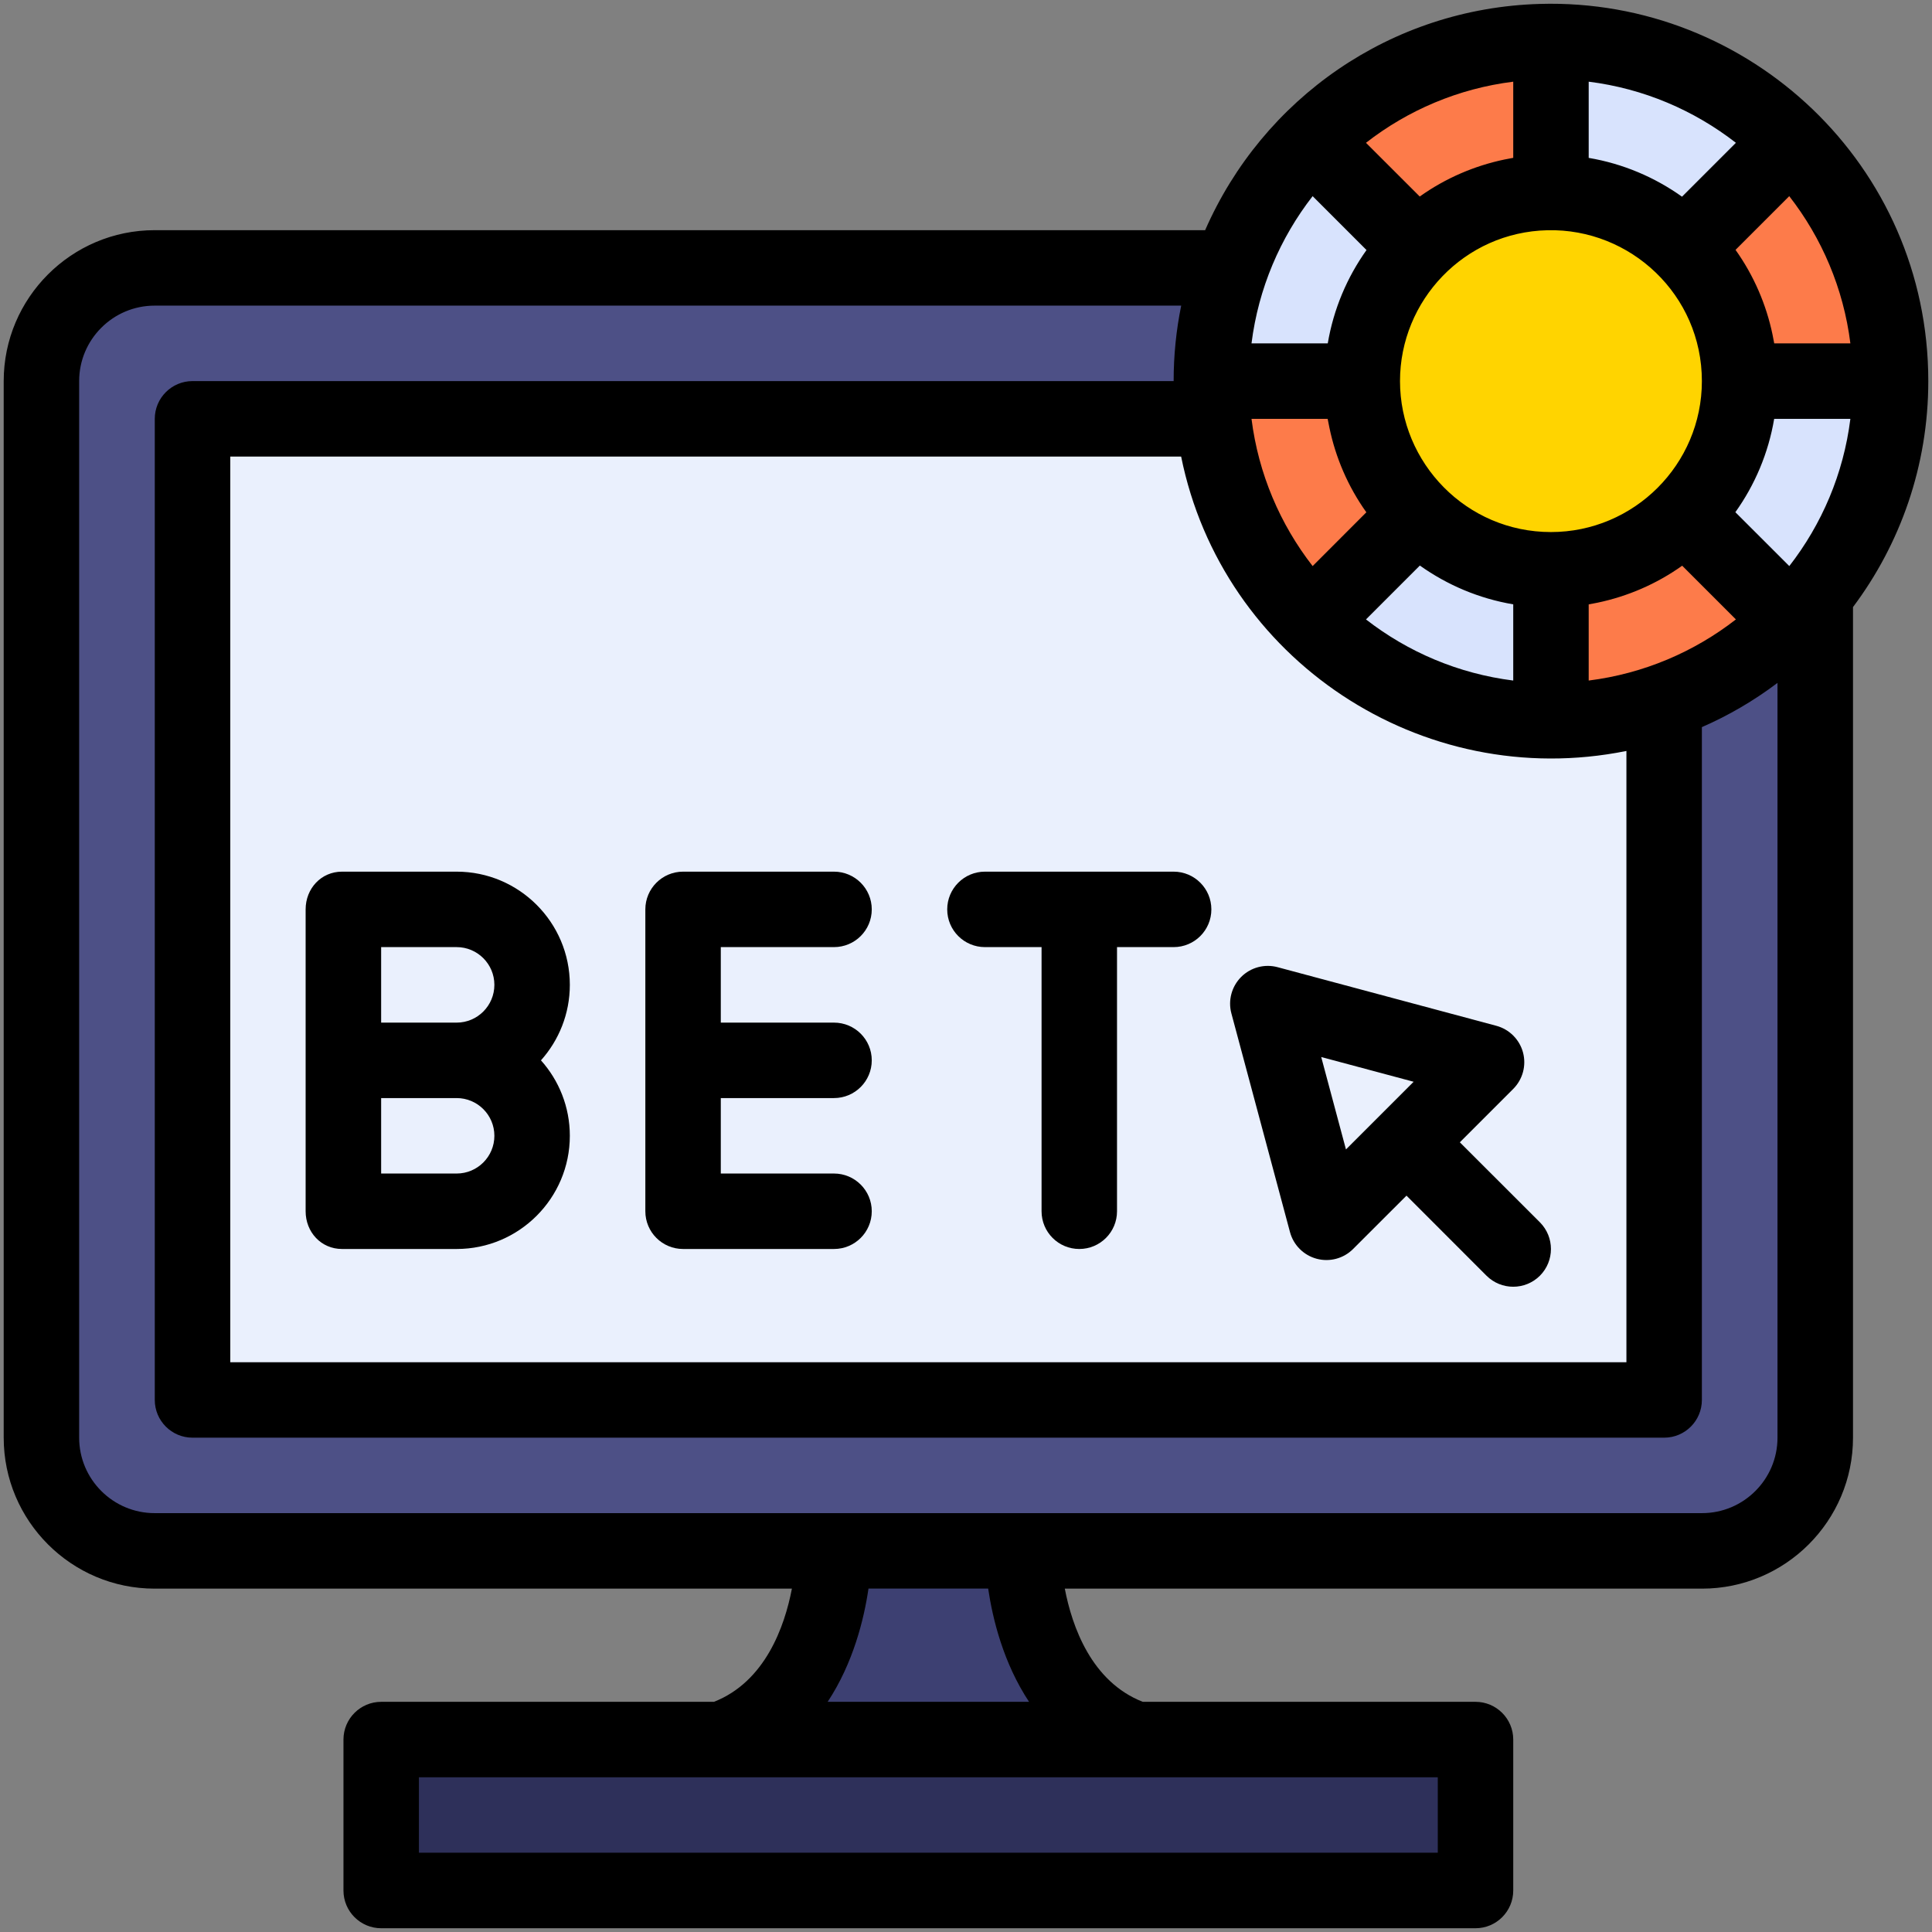<svg width="36" height="36" viewBox="0 0 36 36" fill="none" xmlns="http://www.w3.org/2000/svg">
<rect x="0" y="0" width="36" height="36" fill="#808080" stroke="none"/>
<g clip-path="url(#clip0_34_1374)">
<path d="M21.166 32.414L17.297 33.187L13.431 32.414C15.54 31.711 15.54 28.898 15.54 28.898L17.298 28.195L19.056 28.898C19.056 28.898 19.056 31.711 21.166 32.414Z" fill="#3D4072"/>
<path d="M22.781 7.453H3.094V26.437H31.5V12.937L22.781 7.453Z" fill="#EAF0FD"/>
<path d="M33.825 11.093L31.008 11.25V26.086H3.586V7.805H23.078L23.25 4.992H2.881C1.716 4.992 0.773 5.936 0.773 7.101V26.789C0.773 27.954 1.716 28.898 2.881 28.898H31.715C32.88 28.898 33.825 27.954 33.825 26.789C33.824 18.695 33.825 13.925 33.825 11.093Z" fill="#4D5086"/>
<path d="M28.9 10.932C31.015 10.932 32.73 9.217 32.73 7.101C32.73 4.986 31.015 3.271 28.9 3.271C26.784 3.271 25.069 4.986 25.069 7.101C25.069 9.217 26.784 10.932 28.9 10.932Z" fill="#FFD400"/>
<path d="M35.228 7.102L33.825 7.945L32.416 7.102C32.416 6.151 32.037 5.267 31.385 4.616C31.385 3.604 31.385 3.912 31.385 2.9L33.374 2.627C33.95 3.202 34.407 3.878 34.73 4.638C34.731 4.638 34.73 4.638 34.73 4.638C35.057 5.415 35.228 6.239 35.228 7.102Z" fill="#FD7B4A"/>
<path d="M33.374 11.576C32.192 12.758 30.595 13.43 28.9 13.43L28.248 12.094L28.9 10.617C29.802 10.617 30.68 10.281 31.385 9.588L32.625 10.02L33.374 11.576Z" fill="#FD7B4A"/>
<path d="M32.415 7.101H35.228C35.228 8.823 34.538 10.412 33.374 11.576L31.385 9.588C31.345 9.627 31.305 9.666 31.263 9.704C31.971 9.06 32.415 8.133 32.415 7.101Z" fill="#D8E3FD"/>
<path d="M28.9 0.773L29.496 2.443L28.9 3.586C27.936 3.586 27.053 3.976 26.413 4.615L25.154 3.955L24.425 2.627C25.575 1.477 27.159 0.773 28.9 0.773Z" fill="#FD7B4A"/>
<path d="M33.374 2.627L31.385 4.615V4.616C30.749 3.98 29.87 3.586 28.9 3.586V0.773C30.647 0.773 32.229 1.481 33.374 2.627Z" fill="#D8E3FD"/>
<path d="M27.494 33.117V34.523C27.494 34.912 27.179 35.226 26.791 35.226H7.806C7.418 35.226 7.103 34.912 7.103 34.523V33.117C7.103 32.729 7.418 32.414 7.806 32.414C8.303 32.414 27.288 32.414 26.791 32.414C27.179 32.414 27.494 32.729 27.494 33.117Z" fill="#2E305A"/>
<path d="M26.414 9.587V9.588L25.664 11.144L24.425 11.576C23.244 10.395 22.572 8.8 22.572 7.101L23.906 6.697L25.384 7.101C25.384 8.017 25.738 8.912 26.414 9.587Z" fill="#FD7B4A"/>
<path d="M28.9 10.617V13.43C27.152 13.43 25.57 12.722 24.425 11.576L26.413 9.588V9.587C27.05 10.223 27.929 10.617 28.9 10.617Z" fill="#D8E3FD"/>
<path d="M26.414 4.615C26.453 4.576 26.494 4.537 26.536 4.499C25.829 5.143 25.384 6.07 25.384 7.102H22.572C22.572 5.39 23.256 3.795 24.425 2.627L26.414 4.615Z" fill="#D8E3FD"/>
<path d="M34.528 11.312C35.409 10.137 35.931 8.679 35.931 7.101C35.931 3.075 32.592 -0.039 28.695 0.073C25.918 0.152 23.531 1.835 22.456 4.289H2.881C1.331 4.289 0.069 5.551 0.069 7.101V26.789C0.069 28.34 1.331 29.602 2.881 29.602H14.756C14.621 30.306 14.26 31.335 13.304 31.711H7.103C6.715 31.711 6.4 32.026 6.4 32.414V35.227C6.4 35.615 6.715 35.93 7.103 35.93H27.494C27.882 35.93 28.197 35.615 28.197 35.227V32.414C28.197 32.026 27.882 31.711 27.494 31.711H21.293C20.336 31.335 19.976 30.306 19.841 29.602H31.715C33.266 29.602 34.528 28.34 34.528 26.789C34.527 20.616 34.527 16.731 34.528 11.312ZM29.603 1.522C30.628 1.65 31.568 2.056 32.346 2.661L31.342 3.665C30.834 3.303 30.243 3.05 29.603 2.942V1.522ZM28.837 4.29C30.379 4.255 31.712 5.492 31.712 7.101C31.712 8.655 30.447 9.914 28.9 9.914C27.326 9.914 26.087 8.629 26.087 7.101C26.087 5.599 27.286 4.324 28.837 4.29ZM32.346 11.542C31.568 12.147 30.628 12.552 29.603 12.681V11.262C29.618 11.26 29.762 11.231 29.769 11.23C30.322 11.114 30.863 10.885 31.345 10.541L32.346 11.542ZM28.197 11.261V12.681C27.171 12.552 26.231 12.147 25.453 11.542L26.457 10.538C26.966 10.9 27.557 11.153 28.197 11.261ZM28.197 1.522V2.941C28.182 2.943 28.037 2.972 28.03 2.973C27.478 3.089 26.937 3.318 26.455 3.662L25.453 2.661C26.231 2.055 27.171 1.65 28.197 1.522ZM24.459 3.655L25.463 4.659C25.101 5.167 24.849 5.758 24.741 6.398H23.32C23.449 5.373 23.854 4.433 24.459 3.655ZM24.739 7.805C24.741 7.819 24.77 7.964 24.772 7.971C24.887 8.524 25.116 9.064 25.46 9.546L24.459 10.548C23.854 9.77 23.449 8.83 23.32 7.805H24.739ZM30.306 13.993V25.383H4.291V8.508H22.009C22.772 12.287 26.485 14.764 30.306 13.993ZM26.791 33.117V34.523H7.806V33.117H26.791ZM15.422 31.711C15.899 30.989 16.1 30.169 16.183 29.601H18.413C18.497 30.169 18.697 30.989 19.175 31.711H15.422ZM31.715 28.195H2.881C2.106 28.195 1.475 27.564 1.475 26.789V7.101C1.475 6.326 2.106 5.695 2.881 5.695H22.01C21.917 6.15 21.869 6.62 21.869 7.101H3.587C3.199 7.101 2.884 7.416 2.884 7.805V26.086C2.884 26.474 3.199 26.789 3.587 26.789H31.009C31.398 26.789 31.712 26.474 31.712 26.086V13.549C32.21 13.332 32.682 13.056 33.121 12.725C33.121 17.743 33.121 21.377 33.121 26.789C33.121 27.564 32.491 28.195 31.715 28.195ZM33.341 10.548L32.336 9.544C32.699 9.036 32.951 8.445 33.059 7.805H34.479C34.351 8.83 33.946 9.77 33.341 10.548ZM33.06 6.398C33.058 6.384 33.029 6.239 33.028 6.232C32.912 5.678 32.682 5.137 32.339 4.656L33.34 3.655C33.946 4.433 34.351 5.373 34.479 6.398H33.06Z" fill="black"/>
<path d="M24.037 22.958C24.102 23.201 24.292 23.39 24.534 23.455C24.775 23.52 25.035 23.452 25.213 23.273L26.208 22.279L27.699 23.771C27.974 24.045 28.419 24.045 28.694 23.771C28.968 23.496 28.968 23.051 28.694 22.776L27.202 21.285L28.197 20.29C28.374 20.113 28.444 19.854 28.379 19.611C28.314 19.369 28.124 19.179 27.881 19.114L23.806 18.022C23.564 17.957 23.305 18.026 23.127 18.204C22.95 18.382 22.88 18.641 22.945 18.883L24.037 22.958ZM26.341 20.157C25.911 20.587 25.554 20.944 25.08 21.418L24.619 19.696L26.341 20.157Z" fill="black"/>
<path d="M15.54 17.648C15.929 17.648 16.244 17.334 16.244 16.945C16.244 16.557 15.929 16.242 15.54 16.242H12.728C12.34 16.242 12.025 16.557 12.025 16.945V22.57C12.025 22.959 12.34 23.273 12.728 23.273H15.54C15.929 23.273 16.244 22.959 16.244 22.57C16.244 22.182 15.929 21.867 15.54 21.867H13.431V20.461H15.54C15.929 20.461 16.244 20.146 16.244 19.758C16.244 19.369 15.929 19.055 15.54 19.055H13.431V17.648H15.54Z" fill="black"/>
<path d="M18.353 16.242C17.965 16.242 17.65 16.557 17.65 16.945C17.65 17.334 17.965 17.648 18.353 17.648H19.408V22.57C19.408 22.959 19.723 23.273 20.111 23.273C20.499 23.273 20.814 22.959 20.814 22.57V17.648H21.869C22.257 17.648 22.572 17.334 22.572 16.945C22.572 16.557 22.257 16.242 21.869 16.242H18.353Z" fill="black"/>
<path d="M10.618 18.351C10.618 17.188 9.672 16.242 8.509 16.242H6.373C5.984 16.242 5.695 16.557 5.695 16.945V22.57C5.695 22.959 5.984 23.273 6.373 23.273H8.509C9.672 23.273 10.618 22.327 10.618 21.164C10.618 20.624 10.414 20.131 10.08 19.758C10.414 19.384 10.618 18.891 10.618 18.351ZM7.102 17.648H8.509C8.897 17.648 9.212 17.964 9.212 18.351C9.212 18.739 8.897 19.055 8.509 19.055H7.102V17.648ZM8.509 21.867H7.102V20.461H8.509C8.897 20.461 9.212 20.776 9.212 21.164C9.212 21.552 8.897 21.867 8.509 21.867Z" fill="black"/>
</g>
<defs>
<clipPath id="clip0_34_1374">
<rect width="36" height="36" fill="white"/>
</clipPath>
</defs>
</svg>
